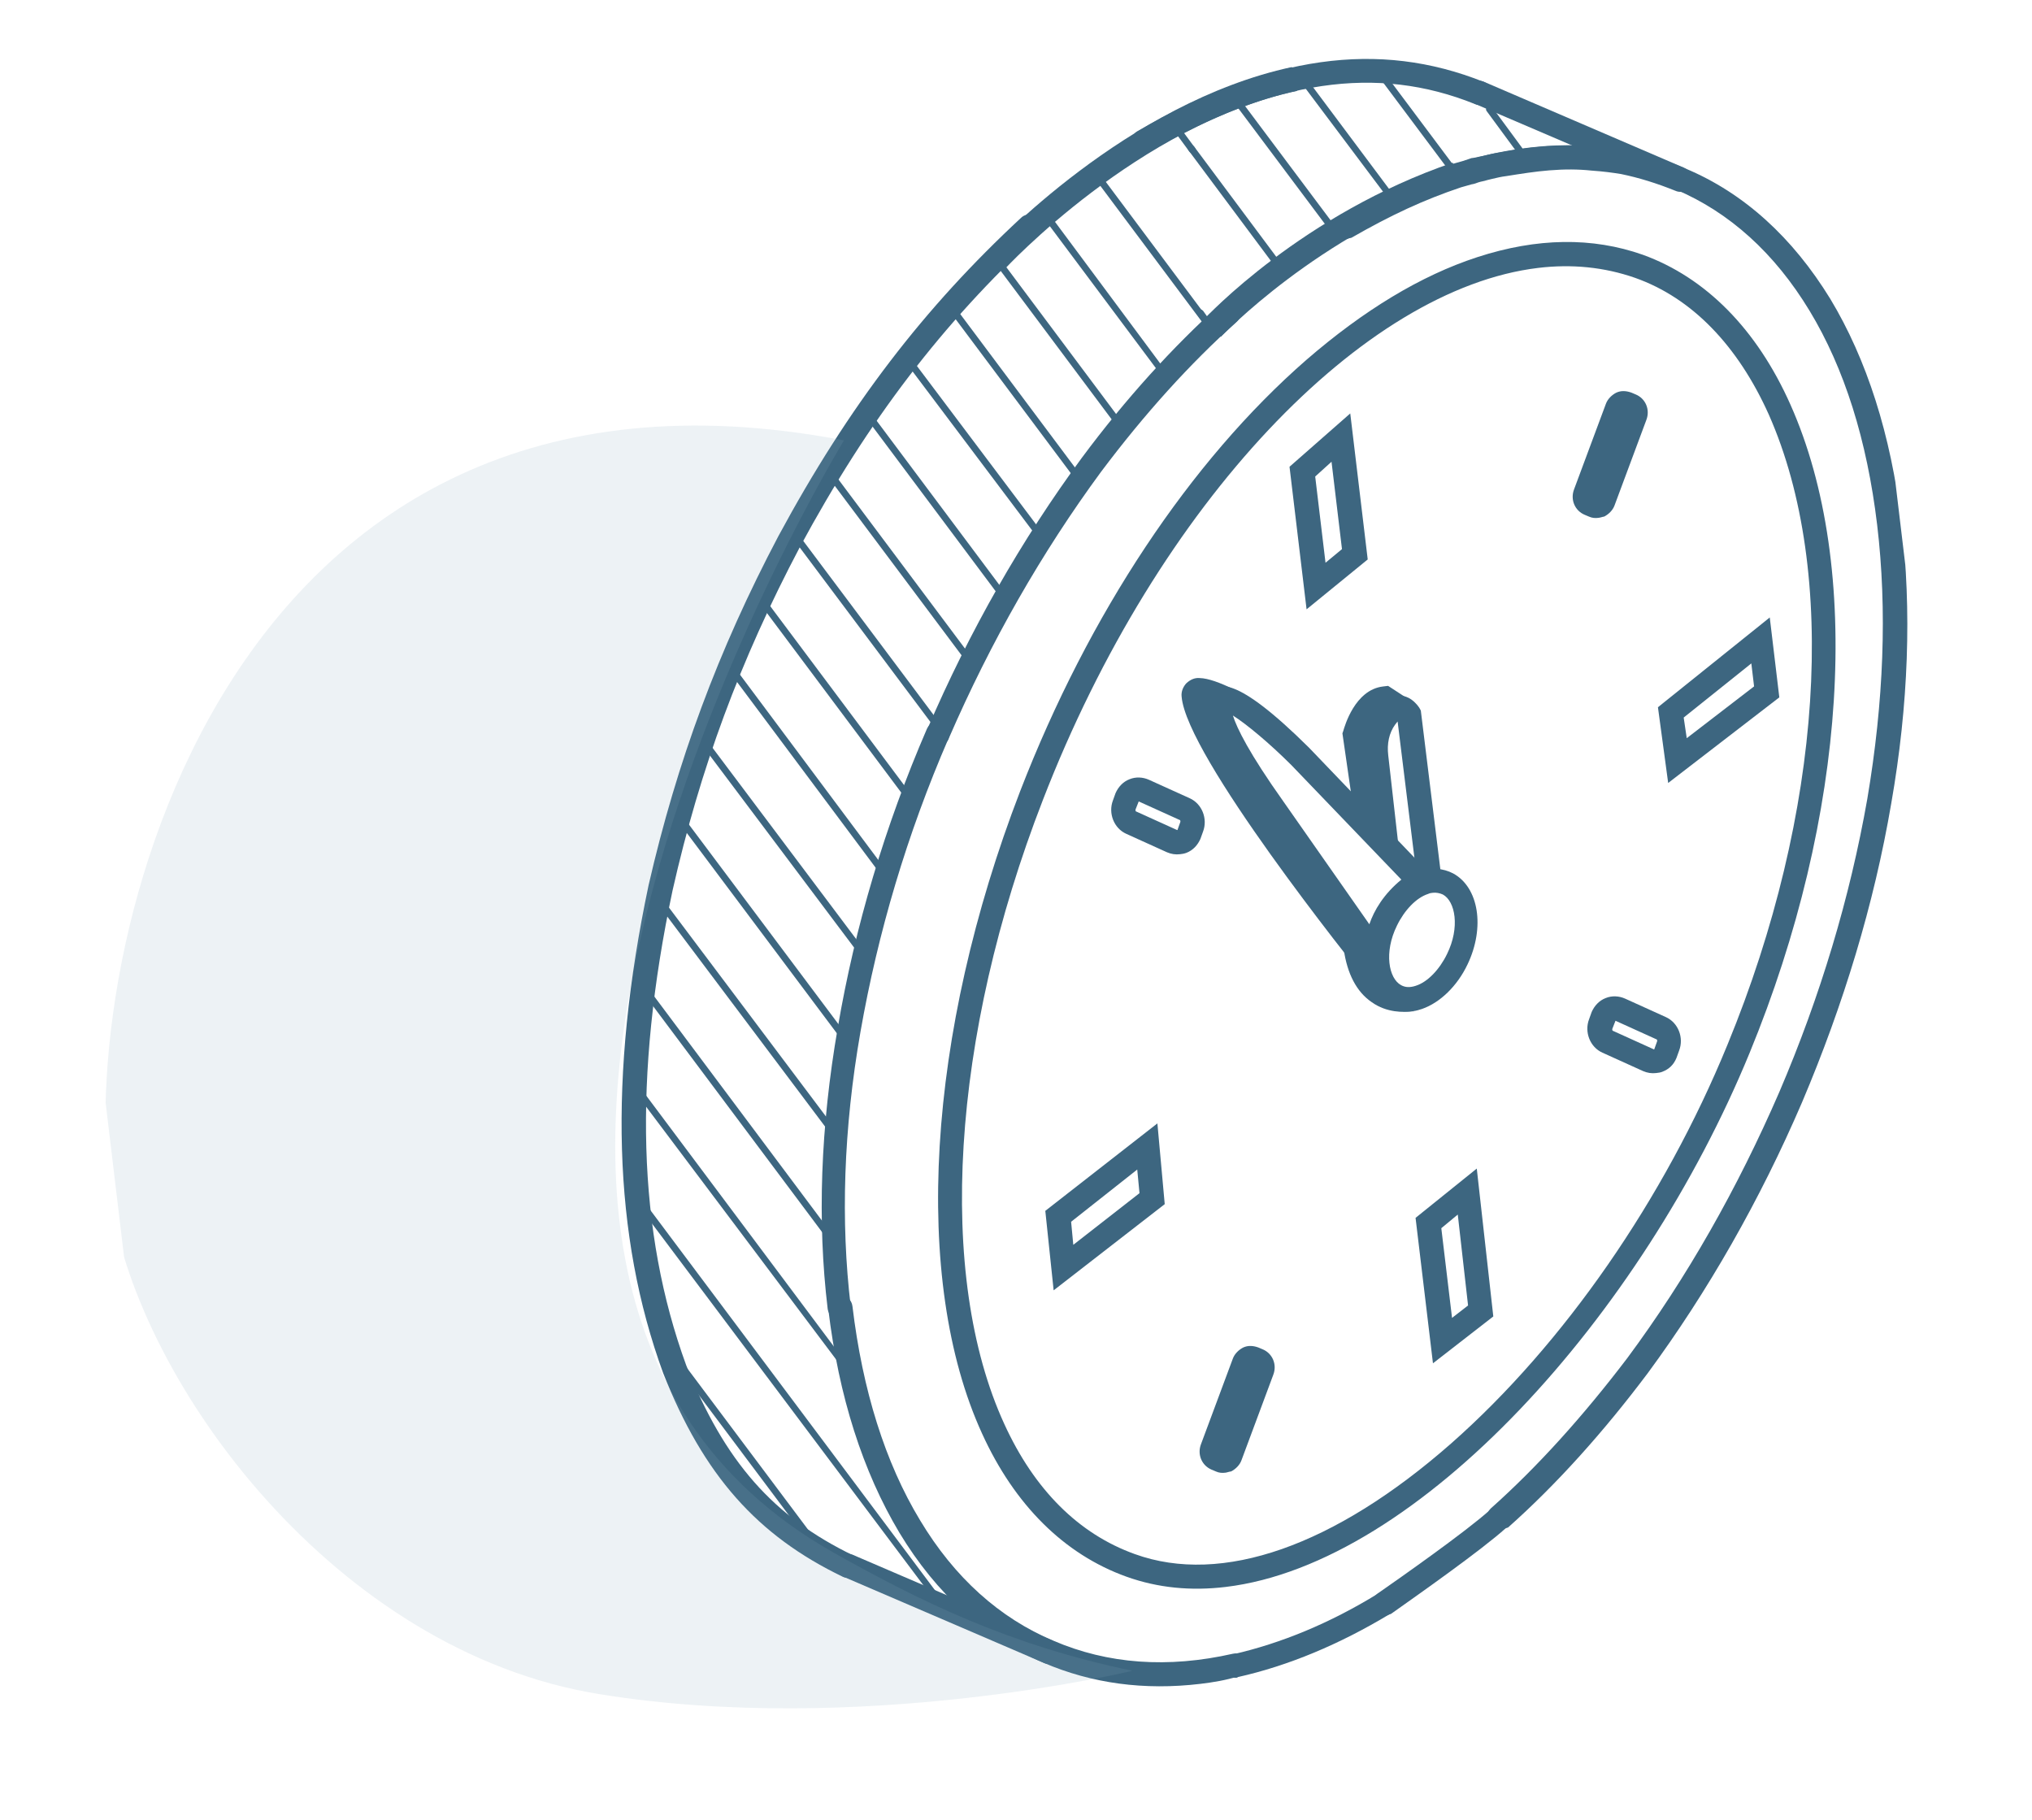 <svg width="287" height="257" viewBox="0 0 287 257" fill="none" xmlns="http://www.w3.org/2000/svg">
<g clip-path="url(#clip0)">
<path d="M211.878 216.027C211.391 216.085 210.793 215.91 210.409 215.461C209.753 214.799 209.871 213.714 210.534 213.058C217.164 207.159 223.639 199.961 229.835 191.809C238.282 180.422 245.425 167.791 251.305 154.241C257.104 140.701 261.29 126.777 263.741 112.813C266.058 99.113 266.565 86.124 265.127 74.108C263.699 62.173 260.506 52.014 255.575 43.875C250.645 35.736 244.27 29.993 236.715 26.779C229.149 23.485 220.585 22.862 211.356 24.955C204.608 26.421 197.699 29.306 190.865 33.5C190.101 34.003 188.996 33.724 188.574 32.951C188.07 32.188 188.35 31.084 189.124 30.662C196.355 26.338 203.579 23.332 210.642 21.746C220.603 19.566 229.837 20.273 238.091 23.815C246.336 27.275 253.185 33.538 258.508 42.207C263.649 50.732 267.064 61.359 268.55 73.781C270.026 86.121 269.568 99.517 267.118 113.48C264.696 127.687 260.376 141.874 254.526 155.667C248.594 169.471 241.235 182.374 232.727 193.933C226.469 202.258 219.851 209.638 212.997 215.728C212.519 215.868 212.203 215.988 211.878 216.027Z" fill="#3D6680"/>
<path d="M132.767 105.261C132.523 105.29 132.188 105.247 131.925 105.114C131.054 104.724 130.693 103.779 131.003 102.919C136.935 89.115 144.293 76.212 152.801 64.653C158.978 56.338 165.605 49.039 172.45 42.868C173.114 42.212 174.199 42.329 174.856 42.992C175.512 43.654 175.394 44.739 174.731 45.395C168.029 51.385 161.626 58.492 155.511 66.635C147.146 78.012 139.921 90.652 134.041 104.202C133.865 104.8 133.335 105.193 132.767 105.261Z" fill="#3D6680"/>
<path d="M169.561 237.807C161.597 238.759 154.223 237.748 147.447 234.853C139.111 231.321 132.272 225.139 127.03 216.461C121.879 207.854 118.464 197.227 116.988 184.887C116.881 183.994 117.515 183.094 118.491 182.978C119.466 182.861 120.285 183.504 120.401 184.478C121.819 196.332 125.023 206.572 129.953 214.711C134.792 222.779 141.167 228.522 148.804 231.726C156.45 235.011 164.934 235.643 174.163 233.55C175.047 233.362 175.937 233.915 176.125 234.798C176.313 235.681 175.76 236.571 174.876 236.759C173.127 237.298 171.349 237.593 169.561 237.807Z" fill="#3D6680"/>
<path d="M118.807 186.316C117.914 186.423 117.013 185.79 116.897 184.815C115.42 172.475 115.888 159.16 118.329 145.116C120.751 130.909 124.98 116.651 130.921 102.928C131.312 102.058 132.258 101.698 133.129 102.088C134 102.478 134.36 103.423 133.97 104.293C128.09 117.843 123.985 131.757 121.534 145.721C119.135 159.431 118.72 172.492 120.157 184.508C120.427 185.381 119.783 186.199 118.807 186.316Z" fill="#3D6680"/>
<path d="M119.961 222.824C119.636 222.863 119.301 222.821 119.038 222.687C106.968 216.885 99.35 208.326 93.672 193.935C86.569 174.527 85.93 151.957 91.608 125.008C95.62 107.564 101.41 91.883 109.943 75.71C119.93 57.221 130.562 43.432 144.213 30.764C144.877 30.108 145.953 30.144 146.619 30.888C147.275 31.551 147.239 32.626 146.494 33.291C133.139 45.677 122.722 59.193 112.939 77.328C104.539 93.238 98.873 108.574 94.994 125.756C89.411 152.117 90.054 174.027 96.916 192.806C102.335 206.404 109.206 214.229 120.577 219.703C121.447 220.093 121.736 221.129 121.336 221.918C120.988 222.454 120.53 222.756 119.961 222.824Z" fill="#3D6680"/>
<path d="M190.062 33.678C189.412 33.756 188.713 33.428 188.401 32.889C187.979 32.116 188.178 31.022 189.033 30.59C194.888 27.172 199.58 25.046 205.204 23.138C205.763 22.989 206.241 22.849 206.719 22.709C207.034 22.589 207.431 22.46 207.827 22.33C207.909 22.32 207.909 22.32 207.99 22.31L208.071 22.301C208.477 22.252 208.874 22.122 209.199 22.083L209.921 21.915C210.642 21.746 211.364 21.577 212.095 21.49C214.27 21.065 216.383 20.812 218.506 20.64C220.963 20.511 223.024 20.512 225.023 20.684C226.849 20.795 228.279 21.036 229.628 21.286C232.417 21.858 235.072 22.694 237.928 23.834C238.79 24.143 239.241 25.16 238.851 26.03C238.541 26.89 237.524 27.341 236.653 26.951C233.969 25.873 231.486 25.099 228.951 24.579C227.774 24.39 226.516 24.211 224.771 24.091C222.934 23.899 221.036 23.879 218.832 24.06C216.872 24.212 214.85 24.537 212.747 24.87C212.016 24.958 211.375 25.117 210.654 25.286L210.013 25.445C209.698 25.565 209.21 25.623 208.814 25.753C208.498 25.873 208.183 25.993 207.858 26.032C207.38 26.171 206.821 26.321 206.343 26.46C201.034 28.248 196.506 30.355 190.875 33.581C190.549 33.62 190.306 33.649 190.062 33.678Z" fill="#3D6680"/>
<path d="M195.611 228.184C195.042 228.252 194.353 228.006 194.041 227.466C193.538 226.703 193.746 225.69 194.501 225.106C197.925 222.72 206.973 216.367 210.472 213.23C211.136 212.575 212.221 212.692 212.877 213.354C213.534 214.017 213.416 215.102 212.753 215.757C209.182 218.985 199.981 225.438 196.485 227.915C196.089 228.045 195.855 228.155 195.611 228.184Z" fill="#3D6680"/>
<path d="M174.733 236.941C173.92 237.038 173.111 236.476 172.933 235.674C172.745 234.791 173.298 233.901 174.172 233.632C180.911 232.084 187.748 229.29 194.582 225.096C195.346 224.593 196.451 224.872 196.873 225.645C197.296 226.418 197.097 227.513 196.323 227.935C189.173 232.249 181.95 235.254 174.886 236.84C174.805 236.85 174.733 236.941 174.733 236.941Z" fill="#3D6680"/>
<path d="M148.289 234.999C148.045 235.028 147.71 234.986 147.447 234.853L119.119 222.678C118.248 222.288 117.888 221.343 118.197 220.482C118.587 219.612 119.533 219.252 120.395 219.56L148.723 231.735C149.593 232.125 149.954 233.07 149.645 233.931C149.388 234.538 148.858 234.931 148.289 234.999Z" fill="#3D6680"/>
<path d="M161.744 21.585C161.094 21.663 160.395 21.334 160.083 20.795C159.661 20.022 159.86 18.928 160.715 18.496C179.218 7.8 194.7 5.619 209.591 11.578C210.452 11.887 210.903 12.903 210.513 13.774C210.204 14.634 209.186 15.085 208.315 14.695C194.458 9.106 179.879 11.262 162.384 21.426C162.15 21.536 161.988 21.555 161.744 21.585Z" fill="#3D6680"/>
<path d="M237.475 26.935C237.231 26.965 236.897 26.922 236.633 26.789L208.224 14.624C207.353 14.234 206.993 13.289 207.302 12.428C207.693 11.558 208.639 11.198 209.5 11.507L237.828 23.681C238.699 24.071 239.059 25.017 238.75 25.877C238.574 26.474 238.044 26.867 237.475 26.935Z" fill="#3D6680"/>
<path d="M168.423 21.609C168.261 21.628 168.088 21.567 167.988 21.414L166.315 19.144C166.123 18.92 166.175 18.666 166.4 18.475C166.624 18.283 166.878 18.335 167.069 18.559L168.742 20.83C168.934 21.054 168.882 21.307 168.657 21.499C168.586 21.59 168.504 21.599 168.423 21.609Z" fill="#3D6680"/>
<path d="M188.31 32.818C188.148 32.837 187.976 32.775 187.875 32.623L174.631 14.937C174.44 14.713 174.492 14.46 174.716 14.268C174.94 14.077 175.194 14.129 175.386 14.353L188.629 32.038C188.821 32.262 188.769 32.516 188.544 32.707C188.473 32.798 188.392 32.808 188.31 32.818Z" fill="#3D6680"/>
<path d="M196.205 27.838C196.042 27.857 195.87 27.796 195.769 27.643L184.198 12.228C184.007 12.004 184.059 11.751 184.283 11.559C184.508 11.367 184.761 11.419 184.953 11.643L196.533 27.14C196.725 27.364 196.673 27.617 196.448 27.809C196.367 27.819 196.286 27.828 196.205 27.838Z" fill="#3D6680"/>
<path d="M204.995 24.151C204.833 24.17 204.661 24.109 204.56 23.956L195.338 11.636C195.146 11.412 195.198 11.159 195.423 10.967C195.647 10.776 195.9 10.828 196.092 11.052L205.314 23.372C205.506 23.596 205.454 23.849 205.229 24.041C205.158 24.131 205.077 24.141 204.995 24.151Z" fill="#3D6680"/>
<path d="M214.673 21.675C214.511 21.695 214.338 21.633 214.238 21.481L210.005 15.728C209.813 15.504 209.865 15.251 210.09 15.059C210.314 14.868 210.568 14.92 210.759 15.144L214.992 20.896C215.184 21.12 215.132 21.374 214.907 21.565C214.826 21.575 214.754 21.666 214.673 21.675Z" fill="#3D6680"/>
<path d="M113.7 216.656C113.537 216.675 113.365 216.613 113.265 216.461L96.392 193.939C96.201 193.715 96.253 193.462 96.477 193.27C96.702 193.078 96.955 193.13 97.147 193.355L114.019 215.876C114.211 216.1 114.158 216.354 113.934 216.545C113.863 216.636 113.781 216.646 113.7 216.656Z" fill="#3D6680"/>
<path d="M132.782 226.643C132.619 226.662 132.447 226.6 132.346 226.448L89.984 170.001C89.793 169.776 89.845 169.523 90.069 169.332C90.293 169.14 90.547 169.192 90.739 169.416L133.019 225.873C133.211 226.097 133.159 226.351 132.934 226.542C132.944 226.623 132.863 226.633 132.782 226.643Z" fill="#3D6680"/>
<path d="M118.814 192.574C118.652 192.593 118.48 192.532 118.379 192.379L89.754 154.299C89.563 154.075 89.615 153.822 89.839 153.63C90.064 153.439 90.317 153.491 90.509 153.715L119.062 191.886C119.253 192.11 119.201 192.363 118.977 192.555C118.977 192.555 118.896 192.564 118.814 192.574Z" fill="#3D6680"/>
<path d="M117.022 174.836C116.859 174.856 116.687 174.794 116.586 174.641L90.976 140.401C90.785 140.177 90.837 139.923 91.061 139.732C91.285 139.54 91.539 139.592 91.731 139.816L117.341 174.057C117.532 174.281 117.48 174.534 117.256 174.726C117.184 174.817 117.103 174.826 117.022 174.836Z" fill="#3D6680"/>
<path d="M117.468 159.96C117.305 159.979 117.133 159.917 117.032 159.765L93.014 127.804C92.822 127.58 92.874 127.327 93.098 127.135C93.323 126.944 93.576 126.996 93.768 127.22L117.786 159.18C117.978 159.405 117.926 159.658 117.702 159.849C117.63 159.94 117.549 159.95 117.468 159.96Z" fill="#3D6680"/>
<path d="M119.102 146.753C118.94 146.772 118.767 146.711 118.667 146.558L95.909 116.176C95.717 115.952 95.769 115.699 95.993 115.507C96.218 115.316 96.471 115.368 96.663 115.592L119.421 145.974C119.613 146.198 119.561 146.451 119.336 146.643C119.265 146.733 119.184 146.743 119.102 146.753Z" fill="#3D6680"/>
<path d="M121.623 134.758C121.461 134.777 121.289 134.715 121.188 134.563L99.226 105.321C99.034 105.097 99.086 104.843 99.311 104.652C99.535 104.46 99.788 104.512 99.98 104.736L121.942 133.978C122.134 134.202 122.082 134.456 121.858 134.647C121.776 134.657 121.705 134.748 121.623 134.758Z" fill="#3D6680"/>
<path d="M124.639 123.444C124.476 123.464 124.304 123.402 124.203 123.249L103.099 94.975C102.907 94.751 102.959 94.498 103.183 94.306C103.408 94.115 103.661 94.167 103.853 94.391L124.958 122.665C125.149 122.889 125.097 123.142 124.873 123.334C124.801 123.425 124.72 123.435 124.639 123.444Z" fill="#3D6680"/>
<path d="M128.229 112.803C128.066 112.823 127.894 112.761 127.793 112.608L107.384 85.322C107.192 85.098 107.244 84.844 107.469 84.653C107.693 84.461 107.946 84.513 108.138 84.737L128.548 112.024C128.739 112.248 128.687 112.501 128.463 112.693C128.391 112.784 128.31 112.794 128.229 112.803Z" fill="#3D6680"/>
<path d="M132.303 102.763C132.14 102.783 131.968 102.721 131.867 102.568L112.052 76.116C111.861 75.892 111.913 75.639 112.137 75.448C112.361 75.256 112.615 75.308 112.807 75.532L132.622 101.984C132.813 102.208 132.761 102.461 132.537 102.653C132.465 102.744 132.384 102.753 132.303 102.763Z" fill="#3D6680"/>
<path d="M136.699 93.344C136.536 93.363 136.364 93.301 136.263 93.149L117.033 67.45C116.841 67.226 116.893 66.973 117.118 66.781C117.342 66.59 117.596 66.642 117.787 66.866L137.018 92.564C137.209 92.788 137.157 93.042 136.933 93.233C136.861 93.324 136.78 93.334 136.699 93.344Z" fill="#3D6680"/>
<path d="M141.559 84.362C141.396 84.382 141.224 84.32 141.123 84.167L122.478 59.223C122.286 58.998 122.338 58.745 122.563 58.554C122.787 58.362 123.04 58.414 123.232 58.638L141.878 83.583C142.069 83.807 142.017 84.06 141.793 84.252C141.712 84.262 141.64 84.353 141.559 84.362Z" fill="#3D6680"/>
<path d="M146.712 75.758C146.549 75.777 146.377 75.716 146.276 75.563L128.144 51.463C127.952 51.239 128.004 50.985 128.228 50.794C128.453 50.602 128.706 50.654 128.898 50.878L147.03 74.979C147.222 75.203 147.17 75.456 146.946 75.647C146.874 75.738 146.793 75.748 146.712 75.758Z" fill="#3D6680"/>
<path d="M152.176 67.693C152.013 67.712 151.841 67.65 151.74 67.498L134.274 44.141C134.082 43.917 134.134 43.664 134.359 43.472C134.583 43.281 134.837 43.333 135.028 43.557L152.495 66.913C152.686 67.137 152.634 67.391 152.41 67.582C152.338 67.673 152.257 67.683 152.176 67.693Z" fill="#3D6680"/>
<path d="M157.942 60.085C157.78 60.105 157.608 60.043 157.507 59.89L140.726 37.44C140.534 37.216 140.586 36.963 140.811 36.771C141.035 36.58 141.289 36.632 141.48 36.856L158.261 59.306C158.453 59.53 158.401 59.783 158.176 59.975C158.095 59.985 158.024 60.076 157.942 60.085Z" fill="#3D6680"/>
<path d="M164.063 52.683C163.9 52.702 163.728 52.64 163.627 52.488L147.532 30.944C147.34 30.72 147.392 30.466 147.617 30.275C147.841 30.083 148.094 30.135 148.286 30.359L164.301 51.913C164.492 52.137 164.44 52.39 164.216 52.582C164.225 52.663 164.144 52.673 164.063 52.683Z" fill="#3D6680"/>
<path d="M170.213 45.524C170.05 45.543 169.878 45.481 169.777 45.329L169.183 44.494C168.991 44.27 169.043 44.017 169.268 43.825C169.492 43.633 169.746 43.685 169.937 43.91L170.532 44.744C170.723 44.968 170.671 45.222 170.447 45.413C170.375 45.504 170.294 45.514 170.213 45.524Z" fill="#3D6680"/>
<path d="M170.625 46.215C170.463 46.235 170.291 46.173 170.19 46.02L154.88 25.535C154.689 25.311 154.741 25.058 154.965 24.866C155.189 24.675 155.443 24.727 155.635 24.951L170.944 45.436C171.136 45.66 171.084 45.913 170.859 46.105C170.778 46.115 170.707 46.206 170.625 46.215Z" fill="#3D6680"/>
<path d="M180.89 38.317C180.728 38.336 180.556 38.275 180.455 38.122L167.887 21.262C167.695 21.037 167.748 20.784 167.972 20.593C168.196 20.401 168.45 20.453 168.641 20.677L181.209 37.538C181.401 37.762 181.349 38.015 181.125 38.206C181.053 38.297 180.972 38.307 180.89 38.317Z" fill="#3D6680"/>
<path d="M141.87 38.044L139.365 35.709C140.171 34.871 159.082 14.492 182.467 9.47L183.2 12.841C160.852 17.574 142.013 37.863 141.87 38.044Z" fill="#3D6680"/>
<path d="M172.435 47.563L169.93 45.228C170.512 44.582 184.041 30.199 205.185 22.975L206.314 26.217C186.045 33.171 172.588 47.463 172.435 47.563Z" fill="#3D6680"/>
<path d="M173.117 224.123C168.241 224.706 163.574 224.276 159.095 222.671C150.311 219.522 143.293 212.539 138.709 202.464C128.776 180.759 130.882 146.002 144.091 111.729C153.789 86.687 168.107 65.128 184.528 50.811C192.596 43.834 200.662 38.916 208.676 36.31C217.086 33.575 224.903 33.463 232.046 35.985C240.921 39.205 248.14 46.494 252.874 57.127C263.125 80.112 260.895 115.213 247.102 148.732L245.542 148.096L247.102 148.732C231.908 185.714 200.422 220.856 173.117 224.123ZM217.266 37.835C192.643 40.781 163.599 70.855 147.292 112.993C134.311 146.416 132.251 180.179 141.843 201.101C146.087 210.393 152.357 216.642 160.28 219.482C172.6 223.938 188.497 218.33 204.98 203.841C220.862 189.835 235.062 169.36 243.991 147.54C257.467 114.799 259.66 80.773 249.831 58.562C245.448 48.792 238.957 42.075 230.952 39.245C226.565 37.711 221.979 37.272 217.266 37.835Z" fill="#3D6680"/>
<path d="M196.357 140.722L178.456 115.111C171.333 105.176 168.988 99.362 171.242 97.528C172.139 96.762 174.24 95.028 184.903 105.611L203.174 124.671L201.493 125.778C195.839 129.502 196.106 134.493 196.135 134.737L196.357 140.722ZM174.136 101.052C174.675 102.799 176.422 106.379 181.278 113.209L193.407 130.534C194.078 128.559 195.45 126.254 197.928 124.228L182.392 108.052C179.303 104.963 176.008 102.228 174.136 101.052Z" fill="#3D6680"/>
<path d="M199.574 142.807C198.355 142.953 197.178 142.765 196.116 142.151C192.502 140.195 191.578 134.541 194.084 129.3C195.532 126.244 197.97 123.894 200.503 123.014C202.171 122.486 203.835 122.616 205.242 123.353C208.855 125.309 209.779 130.963 207.274 136.204C205.826 139.259 203.387 141.61 200.855 142.489C200.458 142.619 200.061 142.749 199.574 142.807ZM202.354 126.087C202.11 126.116 201.948 126.136 201.714 126.246C200.046 126.775 198.362 128.541 197.304 130.726C195.446 134.49 196.137 138.195 197.898 139.137C198.516 139.475 199.176 139.479 199.969 139.219C201.636 138.69 203.321 136.924 204.378 134.739C206.236 130.975 205.545 127.27 203.784 126.328C203.349 126.133 202.842 126.029 202.354 126.087Z" fill="#3D6680"/>
<path d="M199.249 142.846C198.355 142.953 195.898 143.082 193.734 141.53C191.579 140.058 190.283 137.496 189.794 134.095L193.198 133.606C193.58 136.113 194.363 137.831 195.708 138.741C197.235 139.793 198.932 139.508 198.932 139.508L199.665 142.879C199.655 142.798 199.493 142.817 199.249 142.846Z" fill="#3D6680"/>
<path d="M200.2 124.615L197.399 101.892C197.327 101.983 197.184 102.165 197.041 102.347C196.192 103.519 195.879 105.039 196.074 106.663L197.508 119.338L194.095 119.746L192.661 107.071C192.379 104.717 192.92 102.346 194.26 100.456C195.242 99.021 196.383 98.226 197.622 98.242C198.363 98.236 199.468 98.516 200.465 99.961L200.676 100.348L203.632 124.369L200.2 124.615Z" fill="#3D6680"/>
<path d="M191.522 116.842L189.604 103.566L189.727 103.222C189.903 102.625 191.342 97.429 195.324 96.953C195.406 96.943 195.406 96.943 195.487 96.933L196.056 96.865L199.9 99.37L198.016 102.23L195.245 100.421C194.227 100.872 193.365 102.622 193.004 103.736L194.763 116.372L191.522 116.842Z" fill="#3D6680"/>
<path d="M193.442 139.094C190.821 135.784 167.568 106.779 166.892 98.378C166.805 97.647 167.134 96.949 167.573 96.485C168.093 96.011 168.714 95.689 169.465 95.764C170.622 95.79 172.344 96.408 174.359 97.402L172.83 100.467C171.868 100.006 171.088 99.688 170.571 99.502C172.726 106.491 186.594 125.255 196.073 136.968L193.442 139.094Z" fill="#3D6680"/>
<path d="M184.541 86.055L182.132 65.92L190.71 58.388L193.177 79.01L184.541 86.055ZM185.759 67.298L187.216 79.476L189.541 77.551L188.065 65.211L185.759 67.298Z" fill="#3D6680"/>
<path d="M235.613 110.579L234.168 99.882L249.961 87.204L251.311 98.489L235.613 110.579ZM237.805 101.34L238.236 104.253L247.746 96.939L247.358 93.692L237.805 101.34Z" fill="#3D6680"/>
<path d="M202.392 192.539L199.934 171.998L208.58 165.035L210.914 185.92L202.392 192.539ZM203.571 173.457L205.086 186.123L207.349 184.37L205.896 171.532L203.571 173.457Z" fill="#3D6680"/>
<path d="M148.817 182.232L147.639 171.008L163.471 158.656L164.506 170.061L148.817 182.232ZM151.285 172.549L151.592 175.806L160.941 168.511L160.624 165.173L151.285 172.549Z" fill="#3D6680"/>
<path d="M173.082 207.986C172.595 208.045 172.179 208.012 171.743 207.817L171.135 207.561C169.748 206.985 169.066 205.42 169.632 203.952L174.123 191.886C174.371 191.198 174.962 190.633 175.583 190.311C176.286 189.98 177.036 190.055 177.725 190.302L178.333 190.559C179.721 191.134 180.403 192.699 179.836 194.167L175.345 206.233C175.098 206.922 174.506 207.487 173.885 207.808C173.56 207.847 173.326 207.957 173.082 207.986Z" fill="#3D6680"/>
<path d="M225.775 73.134C225.288 73.192 224.872 73.159 224.436 72.964L223.828 72.708C222.441 72.133 221.759 70.567 222.325 69.1L226.816 57.033C227.064 56.345 227.655 55.78 228.276 55.459C228.979 55.127 229.729 55.202 230.418 55.449L231.026 55.706C232.414 56.281 233.096 57.846 232.529 59.314L228.038 71.38C227.791 72.069 227.199 72.634 226.578 72.955C226.334 72.984 226.1 73.095 225.775 73.134Z" fill="#3D6680"/>
<path d="M166.671 120.639C166.021 120.717 165.432 120.622 164.825 120.366L159.073 117.76C157.331 116.98 156.5 114.856 157.19 113.044L157.561 112.011C157.951 111.141 158.605 110.404 159.551 110.044C160.416 109.694 161.41 109.739 162.281 110.129L168.033 112.735C169.775 113.515 170.606 115.639 169.916 117.451L169.545 118.483C169.155 119.353 168.501 120.09 167.555 120.451C167.24 120.571 166.915 120.61 166.671 120.639ZM160.833 113.185C160.833 113.185 160.762 113.276 160.833 113.185L160.391 114.308C160.329 114.48 160.43 114.633 160.511 114.623L166.263 117.229C166.263 117.229 166.344 117.219 166.334 117.138L166.705 116.105C166.767 115.933 166.666 115.781 166.585 115.79L160.833 113.185Z" fill="#3D6680"/>
<path d="M233.92 151.545C233.27 151.623 232.681 151.528 232.074 151.271L226.322 148.666C224.58 147.886 223.749 145.762 224.439 143.95L224.81 142.917C225.2 142.047 225.854 141.31 226.8 140.95C227.665 140.599 228.659 140.645 229.53 141.035L235.282 143.641C237.024 144.421 237.855 146.545 237.165 148.357L236.794 149.389C236.413 150.341 235.75 150.996 234.804 151.357C234.57 151.467 234.245 151.506 233.92 151.545ZM228.173 144.162C228.092 144.172 228.092 144.172 228.173 144.162L227.731 145.285C227.669 145.458 227.77 145.61 227.851 145.6L233.603 148.206C233.603 148.206 233.684 148.197 233.674 148.115L234.045 147.083C234.107 146.911 234.006 146.758 233.925 146.768L228.173 144.162Z" fill="#3D6680"/>
<path opacity="0.15" d="M159.946 235.964C159.946 235.964 121.408 245.243 84.627 239.256C47.351 233.218 19.75 195.529 15.685 169.73C10.25 135.086 31.071 45.312 119.207 62.195C119.207 62.195 47.61 179.377 117.574 219.183C130.15 226.266 142.666 232.369 159.946 235.964Z" fill="#85ACBF"/>
</g>
<defs>
<clipPath id="clip0">
<rect width="261.409" height="227.557" fill="white" transform="translate(0 31.054) rotate(-6.823)"/>
</clipPath>
</defs>
</svg>
